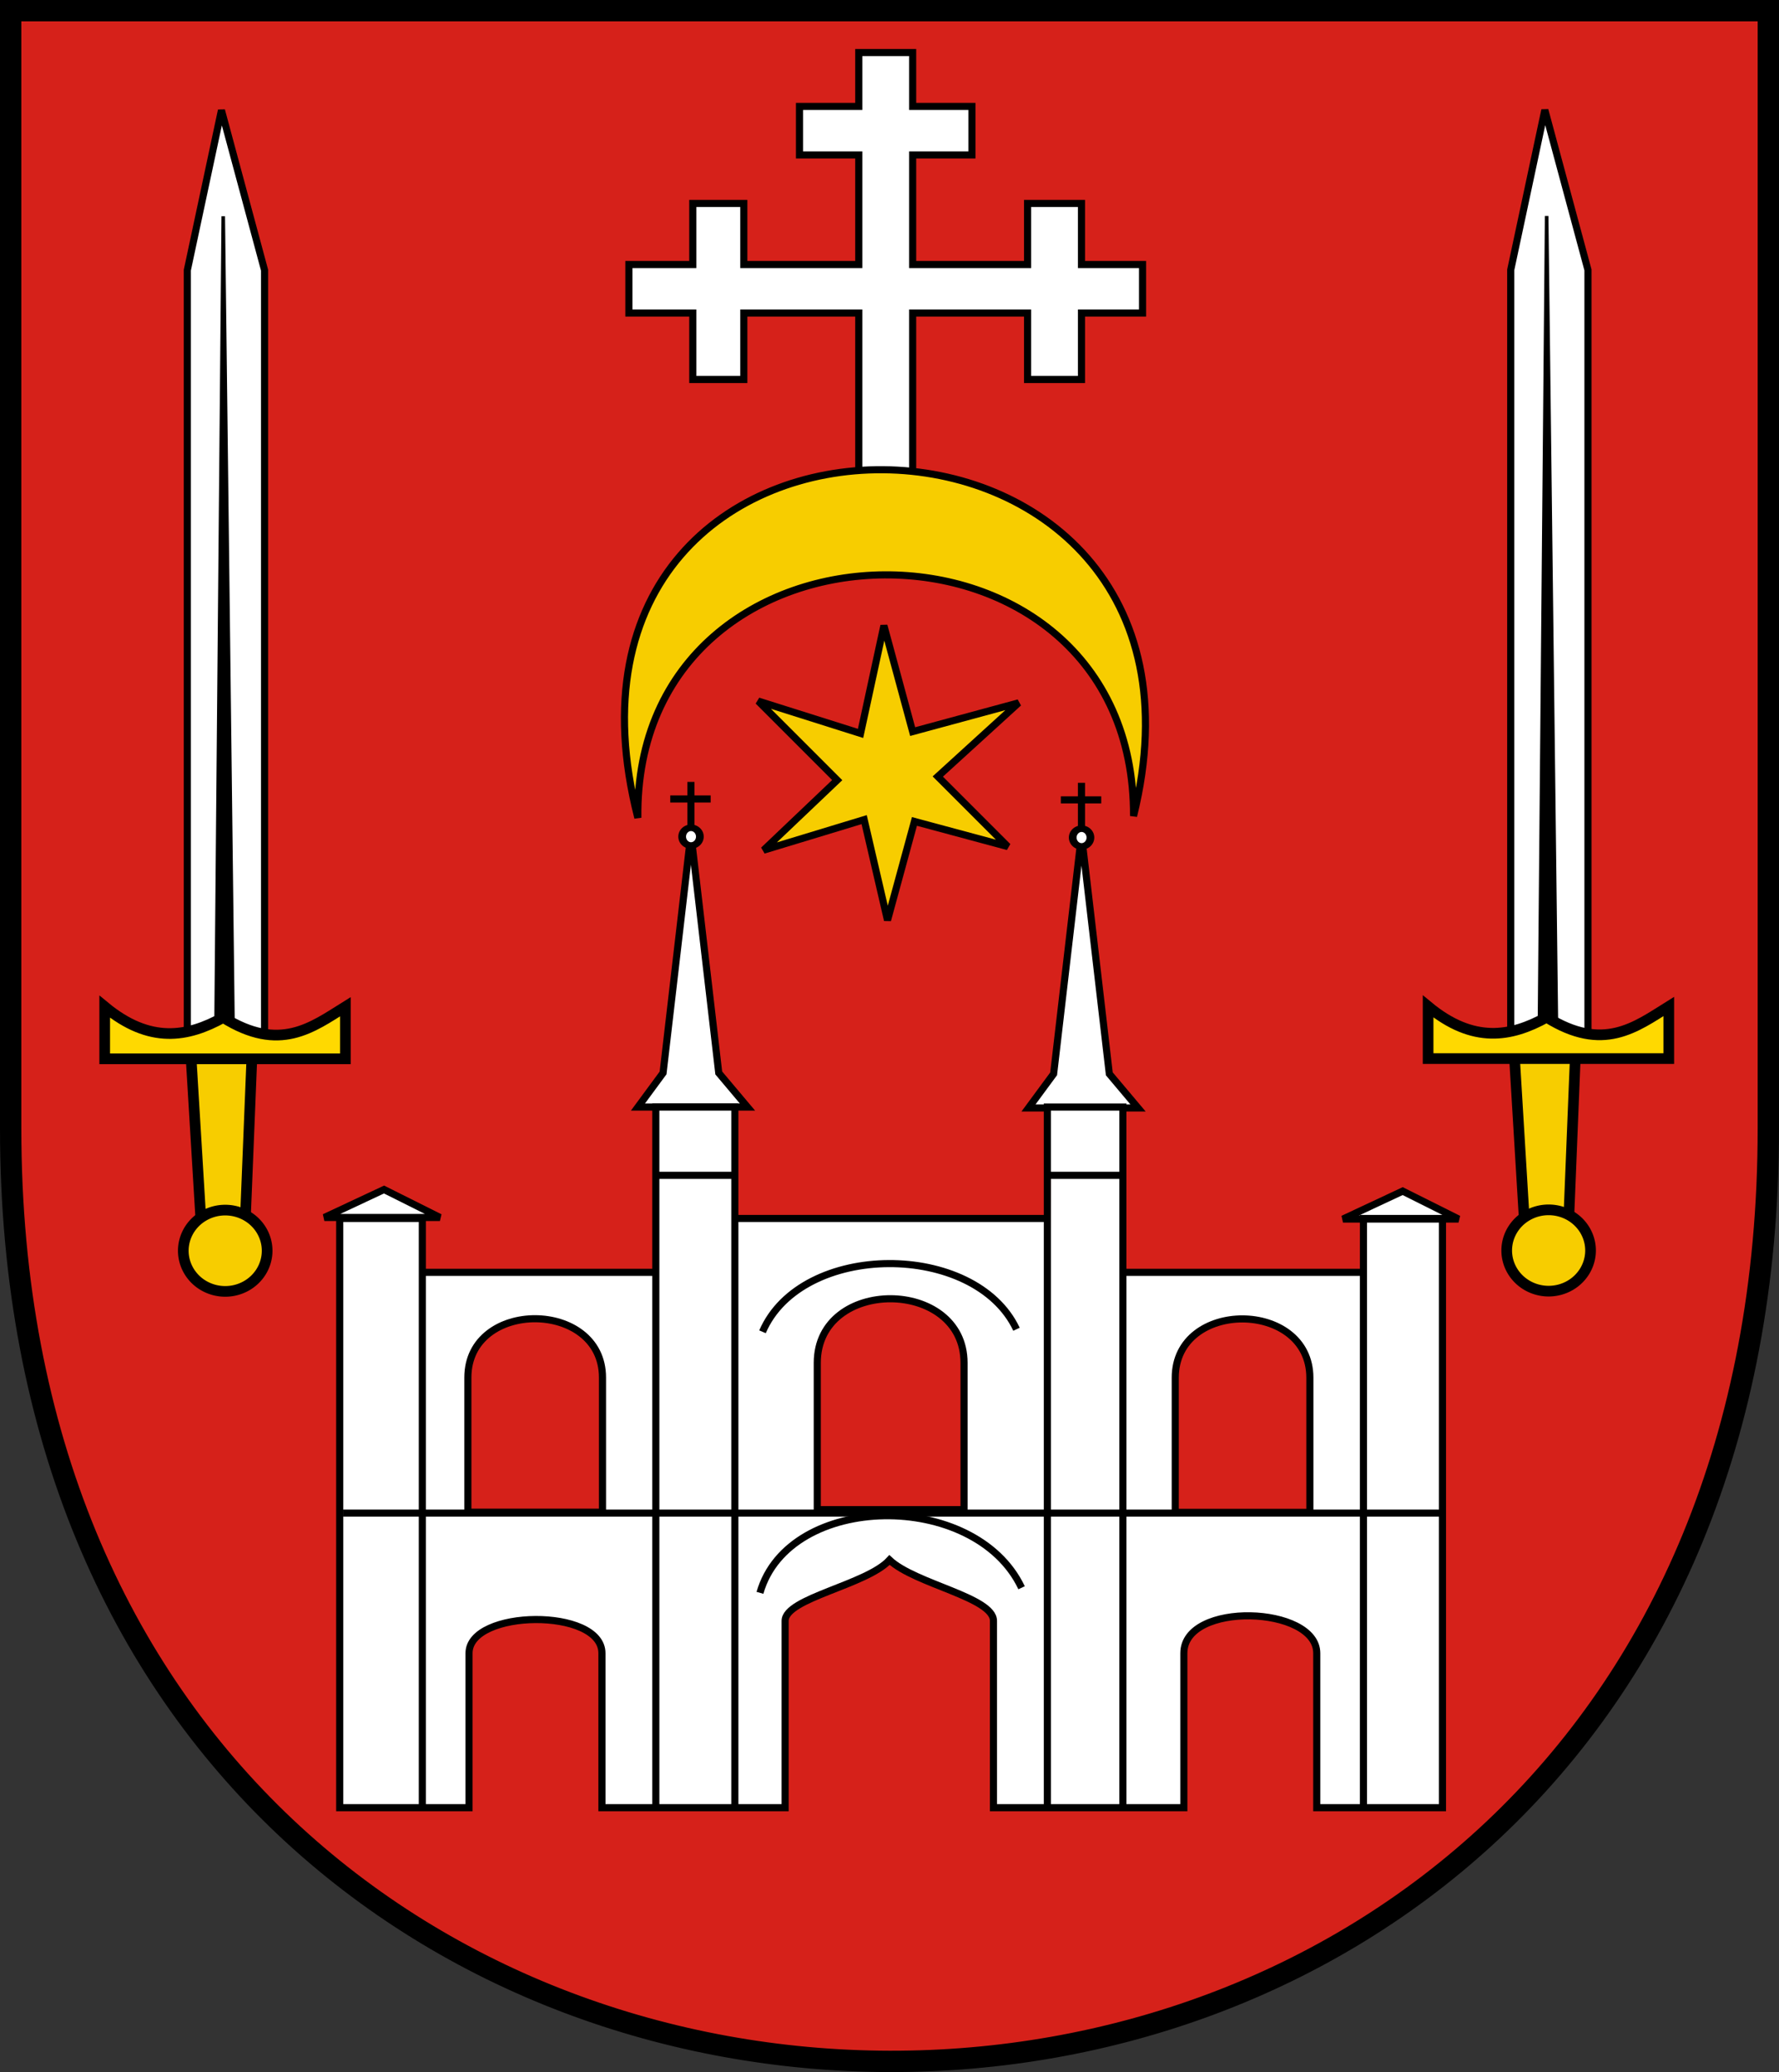 <?xml version="1.0" encoding="UTF-8" standalone="no"?>
<!-- Created with Inkscape (http://www.inkscape.org/) -->
<svg
   xmlns:svg="http://www.w3.org/2000/svg"
   xmlns="http://www.w3.org/2000/svg"
   version="1.0"
   width="500.286"
   height="582.553"
   id="svg2">
  <rect width="100%" height="100%" fill="#333333" stroke="none"/>
  <defs
     id="defs4" />
  <g
     transform="translate(-57,-69.362)"
     id="layer4"
     style="display:inline">
    <path
       d="M 60,72.362 L 554.286,72.362 L 554.286,386.648 C 554.286,737.5 60,735.174 60,386.648 L 60,72.362 z"
       id="path3867"
       style="fill:#d6211a;fill-opacity:1;fill-rule:evenodd;stroke:#000000;stroke-width:6;stroke-linecap:butt;stroke-linejoin:miter;stroke-miterlimit:4;stroke-dasharray:none;stroke-opacity:1" />
  </g>
  <g
     transform="translate(-57,-69.362)"
     id="layer3"
     style="display:inline">
    <path
       d="M 352.453,400.056 L 351.533,577.338 L 372.241,577.338 L 372.241,400.056 L 352.453,400.056 z"
       id="path3871"
       style="fill:#ffffff;fill-opacity:1;fill-rule:evenodd;stroke:none;stroke-width:1px;stroke-linecap:butt;stroke-linejoin:miter;stroke-opacity:1;display:inline" />
    <path
       d="M 241.932,399.804 L 240.921,577.085 L 263.65,577.085 L 263.65,399.804 L 241.932,399.804 z"
       id="path3869"
       style="fill:#ffffff;fill-opacity:1;fill-rule:evenodd;stroke:none;stroke-width:1px;stroke-linecap:butt;stroke-linejoin:miter;stroke-opacity:1" />
    <path
       d="M 305.571,245.25 L 299.005,275.555 L 270.216,266.464 L 292.439,288.687 L 271.731,308.385 L 300.015,299.799 L 306.581,328.083 L 314.157,300.304 L 340.421,307.375 L 320.723,287.677 L 343.452,266.969 L 313.652,275.05 L 305.571,245.25 z"
       id="path2456"
       style="fill:#f7cd00;fill-opacity:1;fill-rule:evenodd;stroke:#000000;stroke-width:2;stroke-linecap:butt;stroke-linejoin:miter;stroke-miterlimit:3.81;stroke-dasharray:none;stroke-opacity:1" />
    <path
       d="M 298.5,203.793 L 298.5,157.367 L 266.175,157.367 L 266.175,176.055 L 251.824,176.055 L 251.824,157.367 L 233.85,157.367 L 233.85,143.73 L 251.824,143.73 L 251.824,126.557 L 266.175,126.557 L 266.175,143.73 L 298.5,143.73 L 298.5,112.92 L 281.833,112.92 L 281.833,99.283 L 298.5,99.283 L 298.5,84.131 L 313.652,84.131 L 313.652,99.283 L 330.32,99.283 L 330.32,112.92 L 313.652,112.92 L 313.652,143.73 L 345.977,143.73 L 345.977,126.557 L 361.13,126.557 L 361.13,143.73 L 378.302,143.73 L 378.302,157.367 L 361.13,157.367 L 361.13,176.055 L 345.977,176.055 L 345.977,157.367 L 313.652,157.367 L 313.652,203.793 L 298.5,203.793 z"
       id="path3230"
       style="opacity:1;fill:#ffffff;fill-opacity:1;fill-rule:evenodd;stroke:#000000;stroke-width:2;stroke-linecap:butt;stroke-linejoin:miter;stroke-miterlimit:3.81;stroke-dasharray:none;stroke-opacity:1" />
    <path
       d="M 375.777,298.788 C 407.496,170.429 202.635,167.334 236.376,299.293 C 235.197,208.864 376.114,207.727 375.777,298.788 z"
       id="path2458"
       style="fill:#f7cd00;fill-opacity:1;fill-rule:evenodd;stroke:#000000;stroke-width:2;stroke-linecap:butt;stroke-linejoin:miter;stroke-miterlimit:3.81;stroke-dasharray:none;stroke-opacity:1" />
    <path
       d="M 503.561,361.418 L 503.561,145.245 L 491.439,100.293 L 481.843,145.245 L 481.843,361.418 L 503.561,361.418 z"
       id="path3757"
       style="fill:#ffffff;fill-opacity:1;fill-rule:evenodd;stroke:#000000;stroke-width:2;stroke-linecap:butt;stroke-linejoin:miter;stroke-miterlimit:2;stroke-dasharray:none;stroke-opacity:1;display:inline" />
    <path
       d="M 482.853,365.964 L 500.026,365.964 L 498.005,415.966 L 485.883,415.966 L 482.853,365.964 z"
       id="path3240"
       style="fill:#f7cd00;fill-opacity:1;fill-rule:evenodd;stroke:#000000;stroke-width:3;stroke-linecap:butt;stroke-linejoin:miter;stroke-miterlimit:4;stroke-dasharray:none;stroke-opacity:1;display:inline" />
    <path
       d="M 491.944,130.093 L 489.924,356.872 L 494.679,356.724 L 491.944,130.093 z"
       id="path3755"
       style="fill:#000000;fill-opacity:1;fill-rule:evenodd;stroke:#000000;stroke-width:1px;stroke-linecap:butt;stroke-linejoin:miter;stroke-opacity:1;display:inline" />
    <path
       d="M 504.286,420.934 A 11.786,11.429 0 1 1 480.714,420.934 A 11.786,11.429 0 1 1 504.286,420.934 z"
       id="path3238"
       style="opacity:1;fill:#f7cd00;fill-opacity:1;stroke:#000000;stroke-width:3;stroke-miterlimit:4;stroke-dasharray:none;stroke-opacity:1;display:inline" />
    <path
       d="M 526.289,366.974 L 458.609,366.974 L 458.609,352.326 C 471.301,362.819 481.927,360.913 491.944,355.357 C 507.816,365.299 516.976,358.123 526.289,352.326 L 526.289,366.974 z"
       id="path3242"
       style="fill:#ffd900;fill-opacity:1;fill-rule:evenodd;stroke:#000000;stroke-width:3;stroke-linecap:butt;stroke-linejoin:miter;stroke-miterlimit:4;stroke-dasharray:none;stroke-opacity:1;display:inline" />
    <path
       d="M 131.397,361.488 L 131.397,145.315 L 119.276,100.364 L 109.679,145.315 L 109.679,361.488 L 131.397,361.488 z"
       id="path3759"
       style="fill:#ffffff;fill-opacity:1;fill-rule:evenodd;stroke:#000000;stroke-width:2;stroke-linecap:butt;stroke-linejoin:miter;stroke-miterlimit:2;stroke-dasharray:none;stroke-opacity:1;display:inline" />
    <path
       d="M 110.689,366.034 L 127.862,366.034 L 125.842,416.036 L 113.72,416.036 L 110.689,366.034 z"
       id="path3761"
       style="fill:#f7cd00;fill-opacity:1;fill-rule:evenodd;stroke:#000000;stroke-width:3;stroke-linecap:butt;stroke-linejoin:miter;stroke-miterlimit:4;stroke-dasharray:none;stroke-opacity:1;display:inline" />
    <path
       d="M 119.781,130.163 L 117.76,356.942 L 122.515,356.794 L 119.781,130.163 z"
       id="path3763"
       style="fill:#000000;fill-opacity:1;fill-rule:evenodd;stroke:#000000;stroke-width:1px;stroke-linecap:butt;stroke-linejoin:miter;stroke-opacity:1;display:inline" />
    <path
       d="M 504.286,420.934 A 11.786,11.429 0 1 1 480.714,420.934 A 11.786,11.429 0 1 1 504.286,420.934 z"
       transform="translate(-372.164,7.0095791e-2)"
       id="path3765"
       style="opacity:1;fill:#f7cd00;fill-opacity:1;stroke:#000000;stroke-width:3;stroke-miterlimit:4;stroke-dasharray:none;stroke-opacity:1;display:inline" />
    <path
       d="M 154.126,367.044 L 86.446,367.044 L 86.446,352.397 C 99.138,362.889 109.763,360.983 119.781,355.427 C 135.652,365.369 144.812,358.193 154.126,352.397 L 154.126,367.044 z"
       id="path3767"
       style="fill:#ffd900;fill-opacity:1;fill-rule:evenodd;stroke:#000000;stroke-width:3;stroke-linecap:butt;stroke-linejoin:miter;stroke-miterlimit:4;stroke-dasharray:none;stroke-opacity:1;display:inline" />
    <path
       d="M 267.206,380.611 L 236.396,380.611 L 243.467,371.014 L 251.296,303.839 L 259.124,371.014 L 267.206,380.611 z"
       id="path3805"
       style="fill:#ffffff;fill-opacity:1;fill-rule:evenodd;stroke:#000000;stroke-width:2;stroke-linecap:butt;stroke-linejoin:miter;stroke-miterlimit:3.667;stroke-dasharray:none;stroke-opacity:1;display:inline" />
    <path
       d="M 251.296,302.829 L 251.296,289.192 M 245.487,293.99 L 256.852,293.99"
       id="path3811"
       style="fill:none;fill-rule:evenodd;stroke:#000000;stroke-width:2;stroke-linecap:butt;stroke-linejoin:miter;stroke-miterlimit:3.81;stroke-dasharray:none;stroke-opacity:1;display:inline" />
    <path
       d="M 256.579,303.587 A 2.778,3.283 0 1 1 251.023,303.587 A 2.778,3.283 0 1 1 256.579,303.587 z"
       transform="matrix(0.895,0,0,0.758,24.174,74.464)"
       id="path3807"
       style="opacity:1;fill:#ffffff;fill-opacity:1;stroke:#000000;stroke-width:2.428;stroke-linecap:butt;stroke-miterlimit:3.81;stroke-dasharray:none;stroke-opacity:1;display:inline" />
    <path
       d="M 377.039,380.863 L 346.23,380.863 L 353.301,371.267 L 361.13,304.092 L 368.958,371.267 L 377.039,380.863 z"
       id="path3816"
       style="fill:#ffffff;fill-opacity:1;fill-rule:evenodd;stroke:#000000;stroke-width:2;stroke-linecap:butt;stroke-linejoin:miter;stroke-miterlimit:3.667;stroke-dasharray:none;stroke-opacity:1;display:inline" />
    <path
       d="M 361.13,303.082 L 361.13,289.444 M 355.321,294.243 L 366.685,294.243"
       id="path3818"
       style="fill:none;fill-rule:evenodd;stroke:#000000;stroke-width:2;stroke-linecap:butt;stroke-linejoin:miter;stroke-miterlimit:3.81;stroke-dasharray:none;stroke-opacity:1;display:inline" />
    <path
       d="M 256.579,303.587 A 2.778,3.283 0 1 1 251.023,303.587 A 2.778,3.283 0 1 1 256.579,303.587 z"
       transform="matrix(0.895,0,0,0.758,134.007,74.717)"
       id="path3820"
       style="opacity:1;fill:#ffffff;fill-opacity:1;stroke:#000000;stroke-width:2.428;stroke-linecap:butt;stroke-miterlimit:3.81;stroke-dasharray:none;stroke-opacity:1;display:inline" />
    <path
       d="M 277.792,577.59 L 226.274,577.59 L 226.274,534.154 C 226.274,521.308 188.899,521.75 188.899,534.154 L 188.899,577.59 L 152.533,577.59 L 152.533,411.925 L 175.767,411.925 L 175.767,427.078 L 241.426,427.078 L 241.426,380.611 L 263.65,380.611 L 263.65,411.925 L 351.533,411.925 L 351.533,380.611 L 372.767,380.611 L 372.767,427.078 L 440.427,427.078 L 440.427,411.925 L 462.65,411.925 L 462.65,577.59 L 427.295,577.59 L 427.295,534.154 C 427.295,520.799 389.919,519.476 389.919,534.154 L 389.919,577.59 L 336.381,577.59 L 336.381,525.063 C 336.381,518.432 314.371,514.732 307.148,507.951 C 300.715,514.974 277.792,518.643 277.792,525.063 L 277.792,577.59 z M 180.714,411.648 L 148.214,411.648 L 165,403.791 L 180.714,411.648 z M 467.173,412.092 L 434.673,412.092 L 451.459,404.235 L 467.173,412.092 z M 175.767,412.936 L 175.767,577.59 M 440.427,412.936 L 440.427,577.59 M 462.65,494.758 L 153.543,494.758 M 241.426,576.58 L 241.426,399.804 L 263.65,399.804 L 263.65,576.58 M 351.533,576.58 L 351.533,399.804 L 372.767,399.804 L 372.767,576.58"
       id="path3779"
       style="fill:#ffffff;fill-opacity:1;fill-rule:evenodd;stroke:#000000;stroke-width:2;stroke-linecap:butt;stroke-linejoin:miter;stroke-miterlimit:3.667;stroke-dasharray:none;stroke-opacity:1;display:inline" />
    <path
       d="M 342.857,443.076 C 331.19,418.324 282.381,418.359 271.429,443.791"
       id="path3833"
       style="fill:none;fill-rule:evenodd;stroke:#000000;stroke-width:2;stroke-linecap:butt;stroke-linejoin:miter;stroke-miterlimit:3.667;stroke-dasharray:none;stroke-opacity:1;display:inline" />
    <path
       d="M 344.286,515.752 C 331.19,488.142 278.81,488.891 270.714,517.18"
       id="path3835"
       style="fill:none;fill-rule:evenodd;stroke:#000000;stroke-width:2;stroke-linecap:butt;stroke-linejoin:miter;stroke-miterlimit:3.667;stroke-dasharray:none;stroke-opacity:1;display:inline" />
    <path
       d="M 226.429,494.505 L 188.571,494.505 L 188.571,456.648 C 188.571,434.494 226.429,434.718 226.429,456.648 L 226.429,494.505 z"
       id="path3837"
       style="fill:#d6211a;fill-opacity:1;fill-rule:evenodd;stroke:#000000;stroke-width:2;stroke-linecap:butt;stroke-linejoin:miter;stroke-miterlimit:3.667;stroke-dasharray:none;stroke-opacity:1;display:inline" />
    <path
       d="M 328.105,493.797 L 286.831,493.797 L 286.831,452.522 C 286.831,428.369 328.105,428.613 328.105,452.522 L 328.105,493.797 z"
       id="path3839"
       style="fill:#d6211a;fill-opacity:1;fill-rule:evenodd;stroke:#000000;stroke-width:2;stroke-linecap:butt;stroke-linejoin:miter;stroke-miterlimit:3.667;stroke-dasharray:none;stroke-opacity:1;display:inline" />
    <path
       d="M 425.357,494.556 L 387.5,494.556 L 387.5,456.699 C 387.5,434.546 425.357,434.77 425.357,456.699 L 425.357,494.556 z"
       id="path3841"
       style="fill:#d6211a;fill-opacity:1;fill-rule:evenodd;stroke:#000000;stroke-width:2;stroke-linecap:butt;stroke-linejoin:miter;stroke-miterlimit:3.667;stroke-dasharray:none;stroke-opacity:1;display:inline" />
  </g>
</svg>
